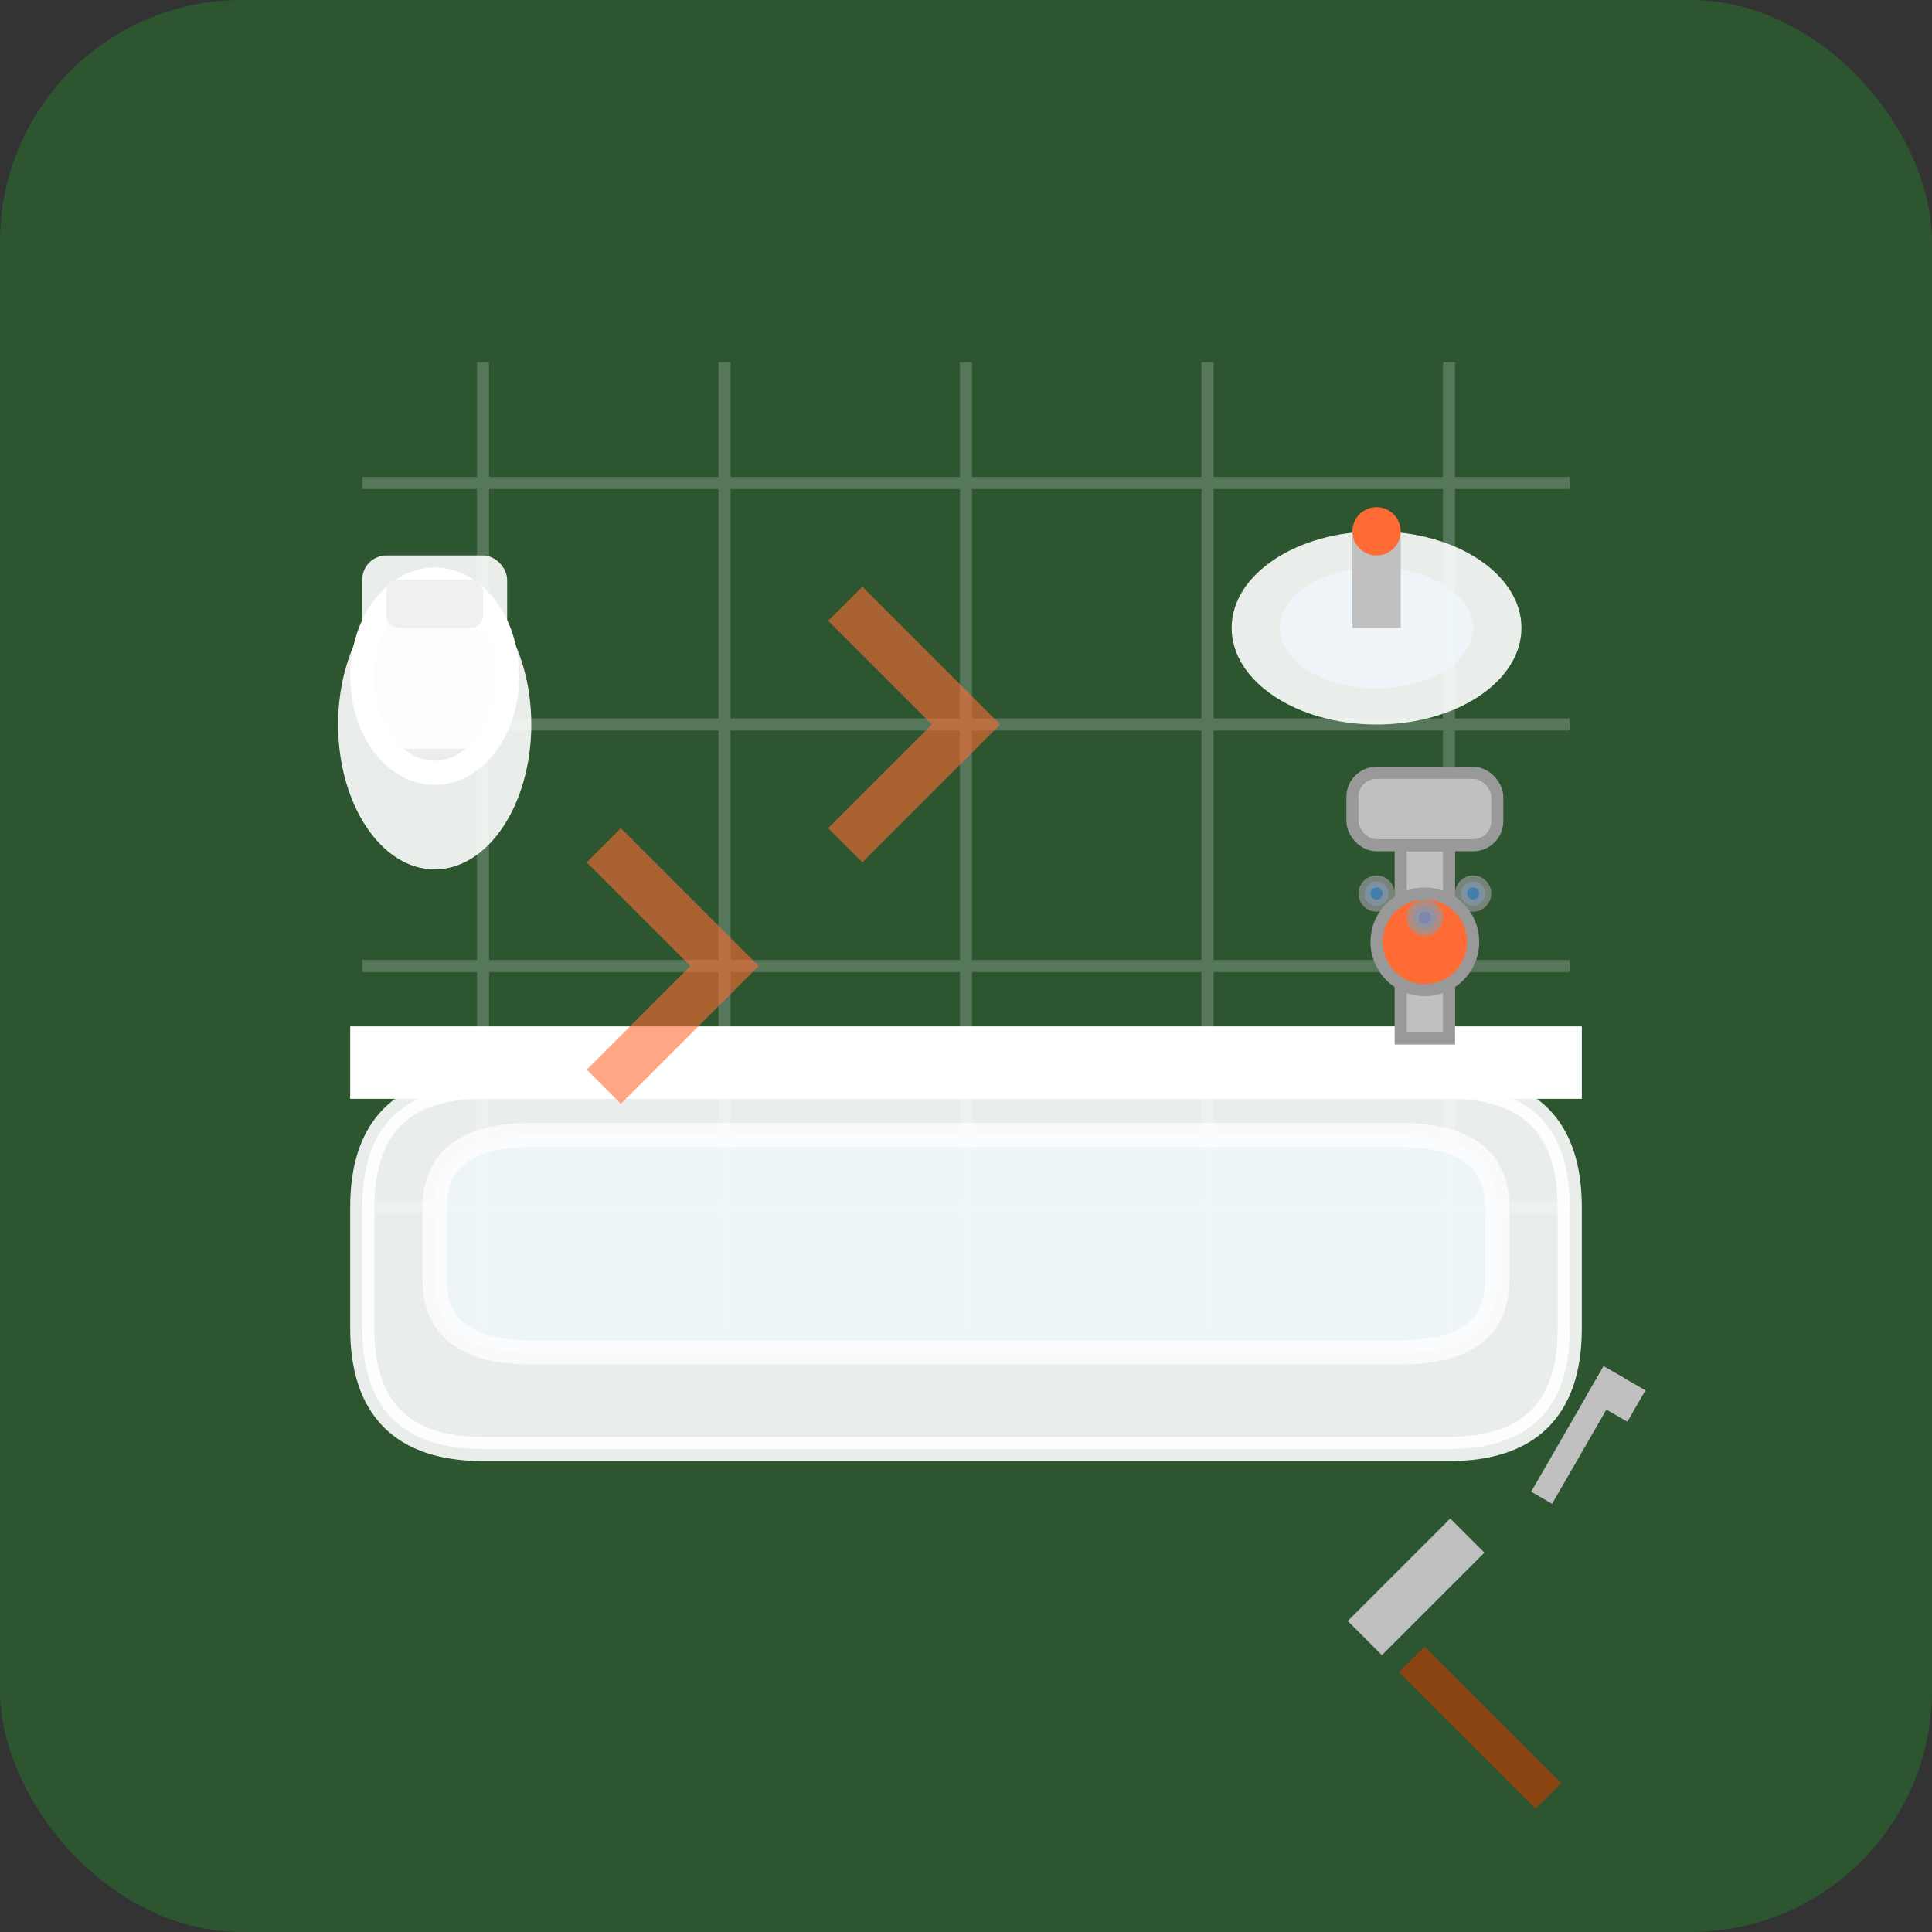<svg width="80" height="80" viewBox="0 0 80 80" fill="none" xmlns="http://www.w3.org/2000/svg">
    <rect x="0" y="0" width="80" height="80" fill="#333333" stroke="none"/>
    <!-- Background -->
    <rect width="80" height="80" fill="#2c5530" rx="10"/>
    
    <!-- Bathroom tiles background -->
    <g stroke="white" stroke-width="0.5" fill="none" opacity="0.2">
        <!-- Tile grid -->
        <line x1="15" y1="20" x2="65" y2="20"/>
        <line x1="15" y1="30" x2="65" y2="30"/>
        <line x1="15" y1="40" x2="65" y2="40"/>
        <line x1="15" y1="50" x2="65" y2="50"/>
        <line x1="20" y1="15" x2="20" y2="55"/>
        <line x1="30" y1="15" x2="30" y2="55"/>
        <line x1="40" y1="15" x2="40" y2="55"/>
        <line x1="50" y1="15" x2="50" y2="55"/>
        <line x1="60" y1="15" x2="60" y2="55"/>
    </g>
    
    <!-- Bathtub -->
    <g fill="white" stroke="white" stroke-width="1">
        <!-- Tub base -->
        <path d="M20 45L60 45Q65 45 65 50L65 55Q65 60 60 60L20 60Q15 60 15 55L15 50Q15 45 20 45Z" fill="white" opacity="0.9"/>
        <!-- Tub interior -->
        <path d="M22 47L58 47Q62 47 62 50L62 53Q62 56 58 56L22 56Q18 56 18 53L18 50Q18 47 22 47Z" fill="#f0f8ff" opacity="0.7"/>
        <!-- Tub rim -->
        <rect x="15" y="43" width="50" height="2" fill="white"/>
    </g>
    
    <!-- Faucet and shower head -->
    <g fill="#C0C0C0" stroke="#999" stroke-width="0.5">
        <!-- Faucet pipe -->
        <rect x="58" y="35" width="2" height="8" fill="#C0C0C0"/>
        <!-- Faucet handle -->
        <circle cx="59" cy="39" r="2" fill="#ff6b35"/>
        <!-- Shower head -->
        <rect x="56" y="32" width="6" height="3" rx="1" fill="#C0C0C0"/>
        <!-- Water drops -->
        <circle cx="57" cy="37" r="0.5" fill="#4a90e2" opacity="0.7"/>
        <circle cx="59" cy="38" r="0.5" fill="#4a90e2" opacity="0.7"/>
        <circle cx="61" cy="37" r="0.5" fill="#4a90e2" opacity="0.7"/>
    </g>
    
    <!-- Toilet -->
    <g transform="translate(10, 15)">
        <!-- Toilet bowl -->
        <ellipse cx="8" cy="15" rx="4" ry="6" fill="white" opacity="0.9"/>
        <!-- Toilet seat -->
        <ellipse cx="8" cy="13" rx="3" ry="4" fill="none" stroke="white" stroke-width="1"/>
        <!-- Toilet tank -->
        <rect x="5" y="8" width="6" height="8" rx="1" fill="white" opacity="0.9"/>
        <!-- Tank details -->
        <rect x="6" y="9" width="4" height="2" rx="0.5" fill="#f0f0f0"/>
    </g>
    
    <!-- Sink -->
    <g transform="translate(50, 18)">
        <!-- Sink bowl -->
        <ellipse cx="7" cy="8" rx="6" ry="4" fill="white" opacity="0.9"/>
        <!-- Sink interior -->
        <ellipse cx="7" cy="8" rx="4" ry="2.5" fill="#f0f8ff" opacity="0.6"/>
        <!-- Faucet -->
        <rect x="6" y="4" width="2" height="4" fill="#C0C0C0"/>
        <circle cx="7" cy="4" r="1" fill="#ff6b35"/>
    </g>
    
    <!-- Construction tools -->
    <g transform="translate(65, 65)">
        <!-- Hammer -->
        <rect x="-8" y="-2" width="1.5" height="8" fill="#8B4513" transform="rotate(-45)"/>
        <rect x="-8" y="-5" width="6" height="2" fill="#C0C0C0" transform="rotate(-45)"/>
        
        <!-- Wrench -->
        <rect x="-3" y="-8" width="1" height="6" fill="#C0C0C0" transform="rotate(30)"/>
        <rect x="-3" y="-8" width="2" height="1.5" fill="#C0C0C0" transform="rotate(30)"/>
    </g>
    
    <!-- Renovation arrows/progress indicators -->
    <g stroke="#ff6b35" stroke-width="2" fill="none" opacity="0.6">
        <path d="M35 25L40 30L35 35"/>
        <path d="M25 35L30 40L25 45"/>
    </g>
</svg>